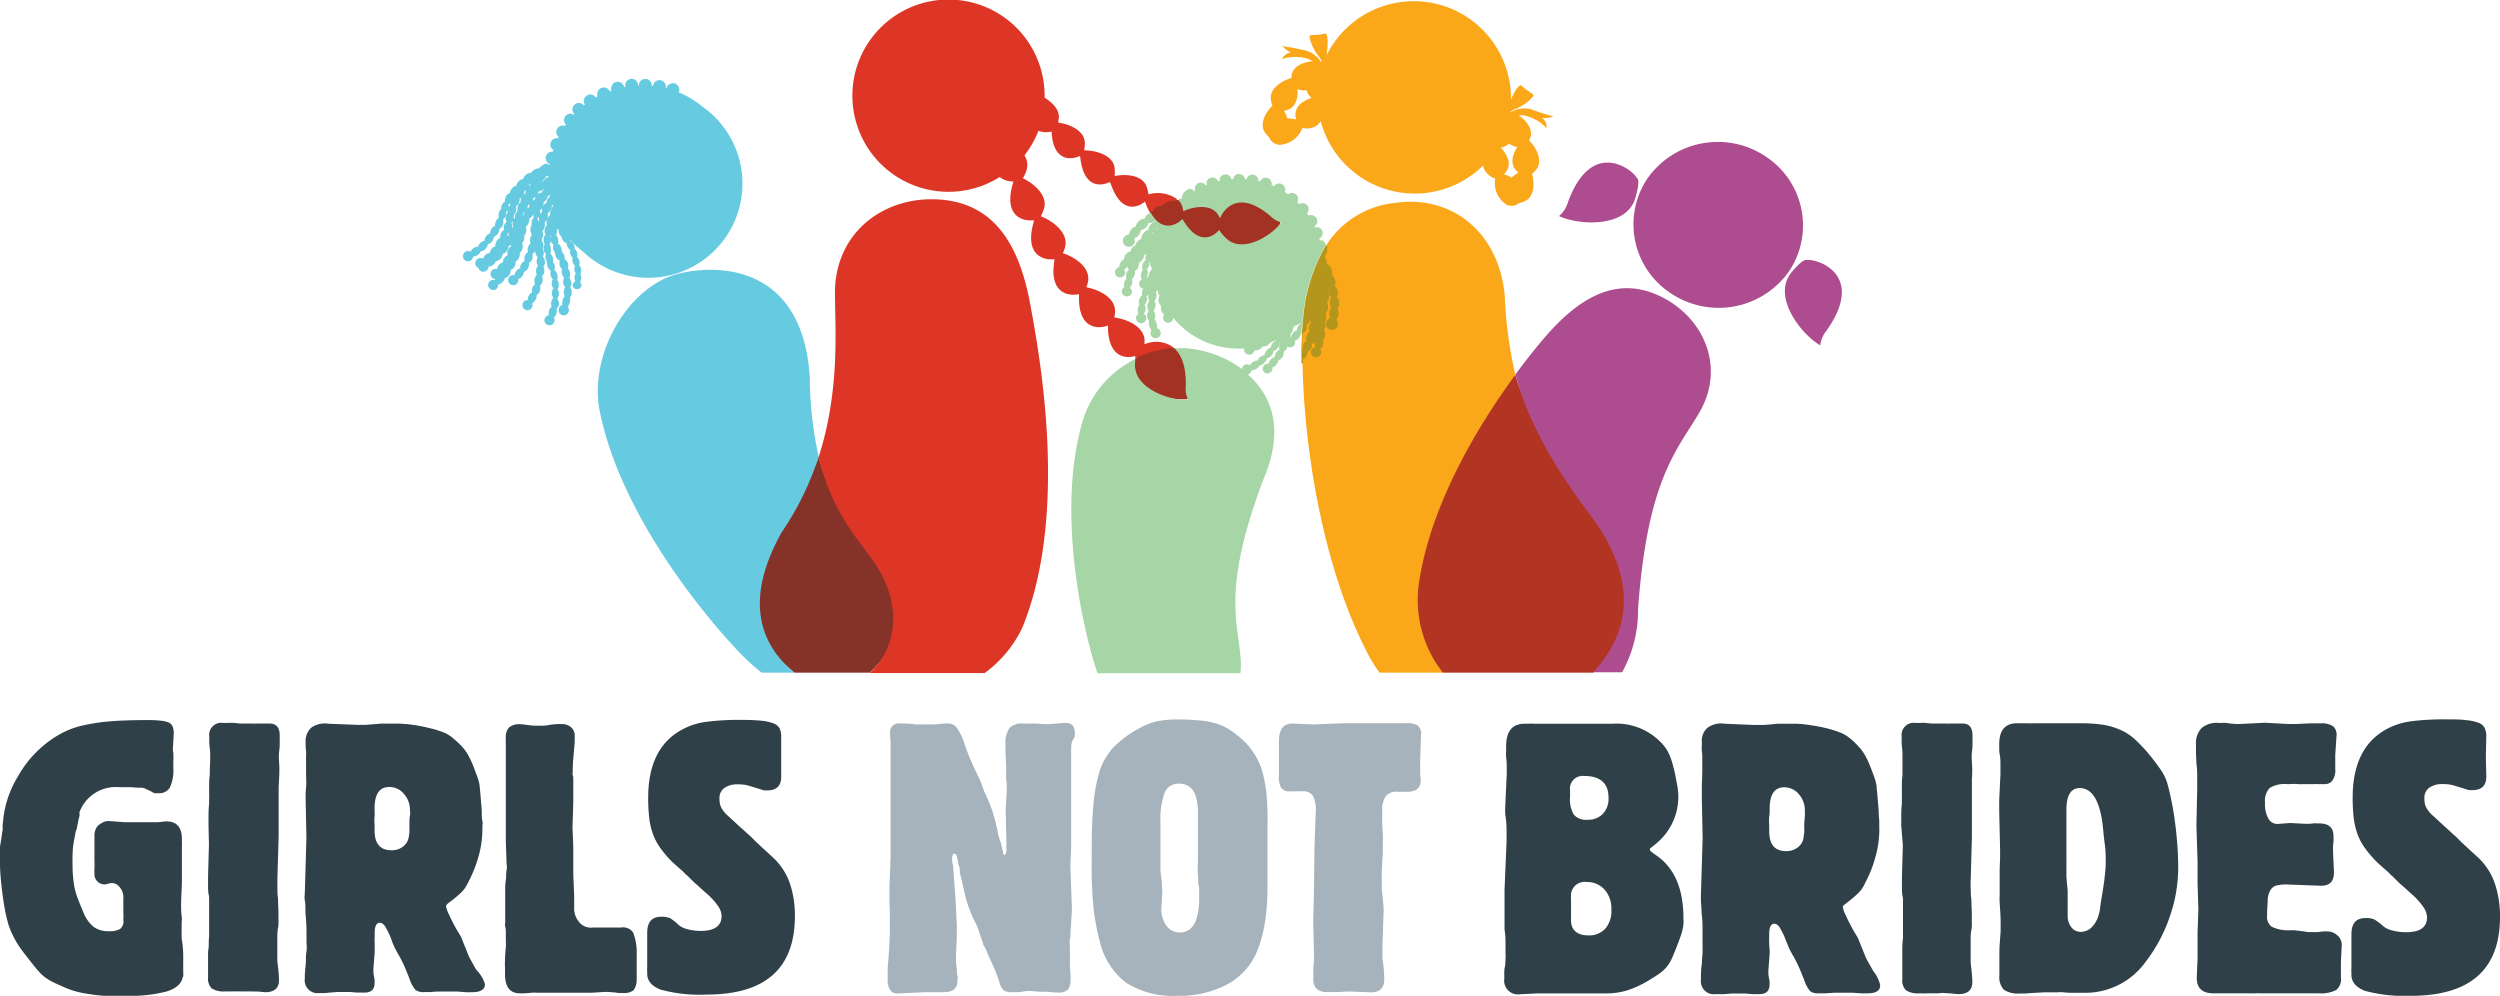 <svg xmlns="http://www.w3.org/2000/svg" viewBox="0 0 282.71 112.61"><defs><style>.a{fill:#a6b3bc;}.b{fill:#2f4048;}.c{fill:#b13522;}.d{fill:#b5961d;}.e{fill:#a33222;}.f{fill:#853329;}.g{fill:#faa819;}.h{fill:#66cbe1;}.i{fill:#ae4c90;}.j{fill:#dd3626;}.k{fill:#a7d6a6;}</style></defs><path class="a" d="M121.13,84.55c0,.32,0,.61,0,.89s0,.53,0,.77,0,.54,0,.87c0,.49,0,1,0,1.66s0,1.21,0,1.76v1.78l0,2.23v1.28l-.09,2.14.18,4.92-.09,1.46c0,.33-.06.67-.07,1s0,.64-.07.91,0,.66,0,1v1.28a5.33,5.33,0,0,0,0,.64c0,.39.05.75.07,1.07s0,.51,0,.57a1.7,1.7,0,0,1-.29,1.11,1.37,1.37,0,0,1-1.07.35h-.28l-1-.09-.91,0-.95-.09c-.13,0-.55,0-1.28.14a3.62,3.62,0,0,0-.46,0l-.36,0a1.7,1.7,0,0,1-.91-.18,1.67,1.67,0,0,1-.5-.82,9.56,9.56,0,0,0-.3-.91c-.08-.19-.14-.34-.18-.46l-.16-.39c-.06-.13-.15-.34-.28-.61l-.41-.91c-.12-.31-.21-.52-.27-.64a1.47,1.47,0,0,0-.16-.27.78.78,0,0,1-.11-.26c0-.1-.09-.29-.19-.57-.18-.54-.31-.92-.38-1.14a4,4,0,0,0-.19-.45l-.11-.23-.18-.36-.27-.6-.22-.58a10.83,10.83,0,0,1-.45-1.37c-.06-.21-.47-2.15-.65-2.73l0-.14a.47.47,0,0,0,0-.14c0-.06,0-.38-.09-.52s-.1-.49-.19-.83c-.13-.54-.18-.53-.36-.53s-.12,0-.16.16a.77.77,0,0,0-.07.34s0,.11,0,.23,0,.25.07.41c.09.51.08,1.07.13,1.56s.23,3,.23,3.33l.1,1.95V105a1.53,1.53,0,0,1,0,.27,5.69,5.69,0,0,0,0,.69l-.09,1.91v.78a4.93,4.93,0,0,0,.09.86c0,.3,0,.59.07.84s0,.46,0,.57c0,.85-.52,1.28-1.55,1.28h-.28a1.47,1.47,0,0,1-.36,0q-.6,0-.93,0l-.48,0-3.1.14a.92.92,0,0,1-.89-.37,2,2,0,0,1-.3-1.18c0-.28,0-.58,0-.92s0-.68.06-1c.06-.85.11-1.6.14-2.26s.05-1.18.05-1.57v-1c0-.49,0-1.13-.05-1.92,0-.3,0-.58,0-.82s0-.5,0-.78l.13-3.69,0-3.87,0-3.74V87.9c0-.52,0-1.18,0-2,0-.61,0-1.14,0-1.58s0-.78-.06-1v-.37a1,1,0,0,1,1.13-1.14l.44,0,1,.06a2.57,2.57,0,0,0,.5.05h1.78a4.72,4.72,0,0,0,.73-.05l.63-.06.37,0a1.24,1.24,0,0,1,1,.53,7.16,7.16,0,0,1,.91,2,31.74,31.74,0,0,0,1.42,3.33c.15.3.26.53.32.68l.16.41c0,.12.09.25.13.39s.13.34.25.61a1.48,1.48,0,0,1,.14.32s.32.69.41.95.29.76.35,1,.12.44.2.71.15.7.3,1.25a4.78,4.78,0,0,0,.28,1.1c.12.19.36,1.61.42,1.61s.29-.12.29-.51V96a2,2,0,0,1,0-.36c0-.11,0-.25,0-.49l-.09-3.57.13-2.1c0-.09,0-.25,0-.48s0-.51-.07-.84c0-.12,0-.31,0-.55s0-.53,0-.86c0-.55-.06-1.09-.07-1.62s0-.85,0-.94a2.94,2.94,0,0,1,.43-1.84,1.88,1.88,0,0,1,1.53-.53h.63a4.13,4.13,0,0,0,.5,0h.37l.93.07.44,0,1.87-.14c.76-.06,1.14.34,1.14,1.19v.36C121.16,83.83,121.15,84.23,121.13,84.55Z"/><path class="a" d="M143,104.56a14.22,14.22,0,0,1-.93,3.22,7.53,7.53,0,0,1-3.35,3.57,11.52,11.52,0,0,1-5.59,1.26,9.89,9.89,0,0,1-5.76-1.46,8.17,8.17,0,0,1-3-4.7q-.27-1-.45-2a22.21,22.21,0,0,1-.3-2.26c-.08-.82-.13-1.76-.16-2.82s0-2.29,0-3.69a47.24,47.24,0,0,1,.23-5.11,18.33,18.33,0,0,1,.69-3.47,7.27,7.27,0,0,1,1.52-2.57,11.79,11.79,0,0,1,2.94-2.17,7.18,7.18,0,0,1,2-.79,10.92,10.92,0,0,1,2.37-.21,22.94,22.94,0,0,1,2.53.12,9.19,9.19,0,0,1,1.92.38,6.38,6.38,0,0,1,1.55.76,12,12,0,0,1,1.48,1.2,8.52,8.52,0,0,1,1.25,1.58,7.82,7.82,0,0,1,.85,2,15,15,0,0,1,.45,2.64,31.94,31.94,0,0,1,.09,3.51l0,3.28,0,3.19A25.48,25.48,0,0,1,143,104.56Zm-7.4-3.07a7.59,7.59,0,0,0,0-.78c0-.18,0-.41-.07-.69s0-.65-.06-1.13,0-1.22,0-2.19V96c0-.34,0-.61,0-.82s0-.5,0-.87,0-.93,0-1.41v-1c0-2.19-.71-3.28-2.14-3.28a1.66,1.66,0,0,0-1.62,1,8.74,8.74,0,0,0-.48,3.35v.78c0,.18,0,.38,0,.59s0,.49,0,.82V97.7c0,.09,0,.24,0,.46s0,.51.07.88.08,1,.14,1.76l-.09,1.69a3.06,3.06,0,0,0,.52,2.14,1.84,1.84,0,0,0,1.53.82Q135.61,105.45,135.61,101.49Z"/><path class="a" d="M160.67,88.17c0,.92-.51,1.37-1.55,1.37h-.31a2,2,0,0,1-.41,0H158a1.53,1.53,0,0,0-1.3.5,2.77,2.77,0,0,0-.39,1.68v.46a7.43,7.43,0,0,0,0,.78c0,.54.05,1,.07,1.38s0,.71,0,1v.55c0,.18,0,.4,0,.64-.07.79-.1,1.43-.12,1.91s0,.76,0,.83c0,.24,0,.51,0,.81s0,.67.07,1.1c.09.91.14,1.49.14,1.73l-.14,4.06c0,.33,0,.64,0,.93s0,.6.07.94a16.65,16.65,0,0,1,.14,1.87c0,1.06-.55,1.56-1.64,1.5l-2.37-.09-1.33.07-.66,0-.25,0h-.09a1.94,1.94,0,0,1-1.3-.35,1.5,1.5,0,0,1-.38-1.16,4.55,4.55,0,0,1,0-.48c0-.19,0-.4,0-.61,0-.4.05-.7.07-.91s0-.48,0-.78l-.09-3.64.09-3.65L148.64,96l.14-4.06a3.61,3.61,0,0,0-.3-1.94,1.35,1.35,0,0,0-1.21-.52l-.43,0-.52,0a1,1,0,0,1-.32,0,1.22,1.22,0,0,1-1.1-.36,2.33,2.33,0,0,1-.27-1.46l0-1.92,0-1.91c0-1.4.53-2.08,1.69-2l2.18.09,3.65-.14H153c.33,0,.77,0,1.32,0,.36,0,.68,0,1,0h1.41c.18,0,.45,0,.8,0l1.57,0a2.11,2.11,0,0,1,1.25.29,1.17,1.17,0,0,1,.34,1.08l-.09,2.73v.64a4.72,4.72,0,0,0,0,.64,3.81,3.81,0,0,1,0,.54Z"/><path class="b" d="M190.37,103.82a6.39,6.39,0,0,1,0,.68,2.93,2.93,0,0,1-.09.57,6.9,6.9,0,0,1-.2.72c-.1.27-.22.62-.37,1-.24.64-.46,1.16-.64,1.58a4.39,4.39,0,0,1-.62,1,4.29,4.29,0,0,1-.8.73c-.31.21-.69.46-1.15.73A11.41,11.41,0,0,1,184,112a8.34,8.34,0,0,1-2.4.34h-.78c-.61,0-1.09,0-1.44,0l-.66,0-2.34,0-2.56,0-1.88.09a1.56,1.56,0,0,1-1.83-1.74c0-.15,0-.35,0-.59s0-.51.07-.78.05-.68.07-.92,0-.49,0-.73c0-.06,0-.33,0-.81s0-1.06-.11-1.76c0-.24,0-.54,0-.89s0-.77,0-1.26v-.82l0-.78v-.78l.23-5.45c0-.12,0-.42,0-.89s0-1.09-.11-1.86a3.58,3.58,0,0,1-.05-.59v-.37l.18-3.94s0-.25,0-.57,0-.74-.07-1.26a5.49,5.49,0,0,1,0-.68V84.4c0-1.71.7-2.56,2.1-2.56h.37a6.58,6.58,0,0,1,.68,0,2.46,2.46,0,0,0,.37,0h.83c.18,0,.39,0,.64,0,.49,0,.88,0,1.19,0h.73l2.65,0,2.48,0a7,7,0,0,1,5.35,2,4.82,4.82,0,0,1,.87,1.1,6.91,6.91,0,0,1,.55,1.42,15.48,15.48,0,0,1,.37,1.57c.12.63.2,1,.23,1.26a6.83,6.83,0,0,1-2.43,6.19l-.59.48a.27.27,0,0,0-.14.2.28.28,0,0,0,.09.19,8.81,8.81,0,0,0,.73.54Q190.37,98.92,190.37,103.82Zm-8.15-1a3.17,3.17,0,0,0-.78-2.23,2.63,2.63,0,0,0-2-.85,1.56,1.56,0,0,0-1.78,1.33q0,.24,0,.21a3.28,3.28,0,0,0,0,.57v1.19a2.64,2.64,0,0,1,0,.28,1,1,0,0,0,0,.23v.23c-.09,1.31.58,2,2,2a2.46,2.46,0,0,0,1.93-.83A3.08,3.08,0,0,0,182.22,102.86Zm-.32-12.6c0-1.64-.92-2.47-2.75-2.47a1.44,1.44,0,0,0-1.6,1.65v.73a3.31,3.31,0,0,0,.43,2,1.82,1.82,0,0,0,1.54.57,2.29,2.29,0,0,0,1.74-.67A2.44,2.44,0,0,0,181.9,90.26Z"/><path class="b" d="M212.62,111.42c0,.61-.48.91-1.42.91h-.32a3.32,3.32,0,0,1-.41,0l-1-.07c-.28,0-.48,0-.6,0h-.6c-.21,0-.49,0-.82,0l-1,.07c-.36,0-.61,0-.76,0a1.52,1.52,0,0,1-1-.25,4,4,0,0,1-.68-1.3c-.16-.4-.33-.83-.53-1.29s-.42-.9-.66-1.33c-.16-.27-.26-.46-.32-.57a2.38,2.38,0,0,1-.14-.27,1.87,1.87,0,0,0-.12-.25c0-.09-.11-.26-.2-.51a9.85,9.85,0,0,0-.76-1.64c-.2-.31-.41-.46-.62-.46-.39,0-.59.38-.59,1.14v.55a3.39,3.39,0,0,0,0,.55c0,.34.05.61.05.83v.32l-.14,1.83a3.07,3.07,0,0,0,0,.32c0,.15,0,.35.06.59a3.92,3.92,0,0,1,.07.41,2.12,2.12,0,0,1,0,.33c0,.73-.39,1.09-1.15,1.09a2.28,2.28,0,0,1-.32,0l-.46,0-.84-.07c-.26,0-.5,0-.71,0s-.5,0-.76,0l-.89.07a5.33,5.33,0,0,1-.64,0H194a1.46,1.46,0,0,1-1.65-1.64c0-.06,0-.19,0-.4s0-.69.11-1.48c0-.43.06-.83.07-1.22s0-.75,0-1.12,0-.7,0-1.28,0-1.26-.11-2.06c0-.55-.06-1-.07-1.33s0-.62,0-.87l.19-6.22-.09-4.54c0-.27,0-.67,0-1.19s.05-1.17.05-2V85.46a2.67,2.67,0,0,0-.05-.51,5.1,5.1,0,0,1,0-.64v-.46a1.91,1.91,0,0,1,.64-1.55,2.58,2.58,0,0,1,1.92-.46l3.3.14.94,0c.47,0,1.07-.07,1.8-.14.34,0,.63,0,.87,0h.78a12.17,12.17,0,0,1,1.88.14c.64.09,1.25.2,1.83.34a11.38,11.38,0,0,1,1.58.48,3.81,3.81,0,0,1,1.08.59c.43.34.77.65,1,.92a5.44,5.44,0,0,1,.71.89,8.32,8.32,0,0,1,.57,1.12q.27.64.6,1.56c.06.18.11.35.16.51a4.51,4.51,0,0,1,.11.59c0,.24.06.57.09,1s.08,1,.14,1.72c0,.52.05.92.07,1.19a5.91,5.91,0,0,0,0,.62c0,.14,0,.24,0,.3v.18a11,11,0,0,1-.42,2.84,13.11,13.11,0,0,1-1.14,2.93,4.37,4.37,0,0,1-.37.69,2.8,2.8,0,0,1-.41.5c-.15.15-.34.33-.57.53s-.53.43-.89.71-.32.28-.32.41a3,3,0,0,0,.32.89c.21.47.5,1.05.87,1.72l.41.69a2.65,2.65,0,0,1,.23.48l.23.59c.09.23.23.56.41,1a4.72,4.72,0,0,0,.34.73l.62,1.1A3.86,3.86,0,0,1,212.62,111.42ZM204.1,91.68a2.74,2.74,0,0,0-.68-1.87,2.13,2.13,0,0,0-1.65-.78c-1.1,0-1.65.81-1.65,2.42v.32a2.44,2.44,0,0,1-.05.53,8.08,8.08,0,0,0,0,1.12V94q0,2.25,1.92,2.25a2.09,2.09,0,0,0,1.33-.44,1.67,1.67,0,0,0,.64-1.12c0-.15.05-.34.07-.55s0-.47,0-.78.05-.79.07-1.1S204.1,91.74,204.1,91.68Z"/><path class="b" d="M223.06,83.17c0,.15,0,.39,0,.73s0,.71-.07,1.14a6.79,6.79,0,0,0,0,1.13,13.09,13.09,0,0,1,0,1.94l0,1v5.55l-.13,4.71a9.74,9.74,0,0,0,0,1.19c0,.37,0,.73.07,1.1,0,.67.05,1.22.05,1.64v.88a3.43,3.43,0,0,1,0,.48c0,.13,0,.31-.06.53a5.81,5.81,0,0,0-.07.86c0,.37,0,.87,0,1.52v1.14a4.54,4.54,0,0,0,.05.6,16.34,16.34,0,0,1,.14,1.73q0,1.38-1.56,1.38h-.09l-.66-.07-1.12-.07a2.76,2.76,0,0,1-.51.05c-.15,0-.34,0-.55,0s-.44,0-.69,0a1.64,1.64,0,0,1-.41,0h-.37a2.5,2.5,0,0,1-1.55-.35,1.56,1.56,0,0,1-.41-1.25v-2.25a2.77,2.77,0,0,1,0-.37c0-.15,0-.37,0-.66s0-.76.08-1.4c0-.3,0-.64,0-1v-2.38c0-.31,0-.56,0-.76s0-.41-.07-.64a6.53,6.53,0,0,1-.05-.84V99.06l.1-3.49L215,93.38c0-.22,0-.53,0-.94s0-.92.07-1.54c0-.24,0-.45,0-.61a4.58,4.58,0,0,0,0-.53c0-.21,0-.48,0-.8s0-.76.07-1.31c0-.88,0-1.46,0-1.73v-.46c0-.61-.06-1.06-.09-1.33a5.83,5.83,0,0,1,0-.6V83.3a1.37,1.37,0,0,1,1.55-1.55h.51a6.21,6.21,0,0,1,.68,0,6.46,6.46,0,0,0,.78.07l.78,0H220a2.49,2.49,0,0,0,.46,0l.91,0,.51,0C222.66,81.79,223.06,82.25,223.06,83.17Z"/><path class="b" d="M246.32,98.18a16.85,16.85,0,0,1-1,5.61,17.6,17.6,0,0,1-2.7,5,8.4,8.4,0,0,1-7,3.48h-1.1c-.33,0-.72,0-1.14-.05s-.61,0-.83,0h-.64c-.15,0-.41,0-.78,0l-1.28.07-.85.06-.61,0a2.86,2.86,0,0,1-1.79-.43,2.11,2.11,0,0,1-.5-1.63c0-.06,0-.27,0-.62s0-.67,0-.94v-.27c0-.16,0-.46,0-.92s.07-1.2.14-2.24t0-1c0-.61-.05-1.36-.11-2.25a7.85,7.85,0,0,1,0-.87v-.87c0-.33,0-.63,0-.89s0-.54,0-.85c0-.7.05-1.28.05-1.74v-.78l-.1-4.25c0-.19,0-.41,0-.67s0-.48,0-.66l.09-1.92.05-1V86.28a7.27,7.27,0,0,0-.05-.78,4.06,4.06,0,0,1-.09-.73v-.6c0-1.58.66-2.38,2-2.38h.5c.15,0,.37,0,.64,0a6.13,6.13,0,0,0,.74,0h1.74l1,0h1l1,0h.69a16.2,16.2,0,0,1,2.38.16,8,8,0,0,1,1.88.53,6,6,0,0,1,1.63,1,17.58,17.58,0,0,1,1.58,1.62,25.79,25.79,0,0,1,1.57,2.07,5.25,5.25,0,0,1,.71,1.6c.16.58.31,1.26.46,2s.28,1.59.39,2.45.19,1.71.25,2.56S246.32,97.48,246.32,98.18Zm-8.2-1c0-.43,0-1-.12-1.85s-.16-1.57-.25-2.27c-.36-2.62-1.22-3.94-2.56-3.94-1,0-1.51.81-1.51,2.43a.29.29,0,0,0,0,.09.42.42,0,0,1,0,.19c0,.09,0,.26,0,.5s0,.63,0,1.14v3.76a3.25,3.25,0,0,1,0,.39,1.15,1.15,0,0,0,0,.3c0,.33,0,.62,0,.87v.41l.14,1.55,0,2.8a2.06,2.06,0,0,0,.41,1.3,1.3,1.3,0,0,0,1.06.53,1.8,1.8,0,0,0,1.28-.55,3.2,3.2,0,0,0,.78-1.46,3.54,3.54,0,0,0,.15-.81c.05-.38.15-1,.3-1.9s.22-1.59.28-2.22S238.12,97.44,238.12,97.22Z"/><path class="b" d="M264.72,108.85l0,1.65a1.56,1.56,0,0,1-.53,1.45,3.72,3.72,0,0,1-1.95.38h-2.51l-.69,0h-3.48a4.11,4.11,0,0,0-.53,0,3,3,0,0,1-.43,0h-2.8l-1,0-.5,0c-1.28,0-1.91-.61-1.88-1.83l.09-2.11,0-2.93.09-2.65-.09-2.94,0-2.47-.13-4,.09-4.21V87.88c0-.39,0-.91-.09-1.55,0-.43-.05-.84-.05-1.24v-1A2.38,2.38,0,0,1,249,82.3a2.68,2.68,0,0,1,1.9-.55h.42a2.17,2.17,0,0,1,.41,0c.45.07.83.1,1.12.12l.48,0,2.79-.14,2.61.14,1,0,1.42-.07.69,0,.27,0h.27a2.35,2.35,0,0,1,1.47.34,1.29,1.29,0,0,1,.37,1.12l-.14,2.11,0,1.55a2,2,0,0,1-.27,1.26,1,1,0,0,1-.82.49h-.28l-.32,0c-.09,0-.15,0-.16,0a.25.25,0,0,1-.12,0,3.53,3.53,0,0,0-.38,0c-.2,0-.51,0-.94,0h-.46a1.65,1.65,0,0,1-.43,0,6,6,0,0,0-1,0h-.24a3.29,3.29,0,0,0-2,.44,2.17,2.17,0,0,0-.52,1.71,3.3,3.3,0,0,0,.41,1.81,1.17,1.17,0,0,0,1.19.53l1.24-.09,1.74.09h.32a5.18,5.18,0,0,0,.59-.05,1.39,1.39,0,0,1,.32,0h.28c1.1,0,1.65.47,1.65,1.42v.27a1.57,1.57,0,0,1,0,.37,6.58,6.58,0,0,0-.05.68v.46l.1,2.2c.06,1.16-.48,1.71-1.61,1.65l-3.75-.14a4.85,4.85,0,0,0-1.12.11,1.15,1.15,0,0,0-.69.51,2.42,2.42,0,0,0-.32,1.07c0,.46-.07,1.07-.07,1.84a1.37,1.37,0,0,0,.53,1.25,4.17,4.17,0,0,0,1.94.4h.28a2.25,2.25,0,0,1,.34,0l.55.06,1,.14h.73a1.87,1.87,0,0,0,.37,0l.62-.07a4,4,0,0,1,.48,0,1.61,1.61,0,0,1,1.14.48,1.37,1.37,0,0,1,.46,1.13Z"/><path class="b" d="M282.71,103.68q0,8.92-10.07,8.93a17.32,17.32,0,0,1-5.17-.55c-1-.37-1.56-1-1.56-1.79V110a1.8,1.8,0,0,1,0-.46c0-.36,0-.64,0-.82v-.87l0-2.2c0-1.22.5-1.83,1.6-1.83a2.19,2.19,0,0,1,1,.16,7.16,7.16,0,0,1,1.05.8,2.57,2.57,0,0,0,1.06.46,6,6,0,0,0,1.46.18c1.59,0,2.38-.56,2.38-1.69a2.23,2.23,0,0,0-.41-1.15A8.11,8.11,0,0,0,272.6,101l-.76-.69-.34-.3a2.18,2.18,0,0,1-.28-.25l-.55-.55a1.92,1.92,0,0,0-.25-.23.6.6,0,0,1-.16-.16c-.06-.07-.19-.19-.39-.37s-.53-.46-1-.89A12.37,12.37,0,0,1,267.51,96a6.6,6.6,0,0,1-.87-1.55,8.73,8.73,0,0,1-.46-1.86,18.86,18.86,0,0,1-.13-2.4c0-3.82,1.31-6.41,3.93-7.79a8.08,8.08,0,0,1,2.57-.82,28.64,28.64,0,0,1,4.12-.23c.91,0,1.66,0,2.24.09a5.1,5.1,0,0,1,1.38.3,1.27,1.27,0,0,1,.68.57,2.09,2.09,0,0,1,.19.92l-.05,2.38.05,2c.06,1.17-.46,1.74-1.56,1.74h-.32a1.27,1.27,0,0,1-.3-.06l-.57-.19-1-.3a4.3,4.3,0,0,0-1.19-.13,2.44,2.44,0,0,0-1.51.41,1.38,1.38,0,0,0-.55,1.19,2.77,2.77,0,0,0,.07.69,1.84,1.84,0,0,0,.28.59,3.2,3.2,0,0,0,.66.73l1.19,1.1.46.41.55.51c.18.15.34.3.48.43l.34.35.23.23.55.5.59.55.55.5a7.23,7.23,0,0,1,2,3A11.48,11.48,0,0,1,282.71,103.68Z"/><path class="b" d="M20.72,108.69q0,.86,0,1.23a1.92,1.92,0,0,1,0,.43c0,.05,0,.11-.07.21-.15.7-.74,1.21-1.77,1.55a16.56,16.56,0,0,1-4.7.5c-.91,0-1.7,0-2.37,0A16.79,16.79,0,0,1,10,112.4a10.93,10.93,0,0,1-1.43-.29,8.75,8.75,0,0,1-1.39-.51c-.49-.21-.89-.39-1.19-.54a6.9,6.9,0,0,1-.84-.5,4.57,4.57,0,0,1-.73-.67c-.23-.25-.53-.61-.89-1.07s-.85-1.08-1.17-1.52a10.28,10.28,0,0,1-.79-1.3A9.59,9.59,0,0,1,1,104.7c-.13-.44-.26-.93-.38-1.48-.19-1-.34-2-.46-3.15a28.65,28.65,0,0,1-.18-3v-.63c0-.16,0-.32,0-.48s.05-.38.09-.64.1-.62.16-1.07a3.08,3.08,0,0,1,.07-.37,1.1,1.1,0,0,0,0-.18,2.57,2.57,0,0,1,0-.39c0-.16.06-.45.09-.84A11.52,11.52,0,0,1,2,87.85,12.45,12.45,0,0,1,5.1,84.16a11.49,11.49,0,0,1,2.06-1.34A9.7,9.7,0,0,1,9.53,82a22.71,22.71,0,0,1,3.05-.44c1.15-.09,2.52-.13,4.1-.13a12.64,12.64,0,0,1,1.51.07,2.88,2.88,0,0,1,.91.22.84.84,0,0,1,.43.46,2,2,0,0,1,.12.75l-.1,1.78s0,.17.05.43a9.15,9.15,0,0,1,0,1v.68a4.61,4.61,0,0,1-.39,2.24,1.41,1.41,0,0,1-1.3.64h-.23a.53.53,0,0,1-.2,0,1.87,1.87,0,0,1-.32-.16c-.14-.08-.35-.18-.62-.3a1.23,1.23,0,0,0-.5-.16c-.18,0-.58,0-1.19-.06-.45,0-.79,0-1,0h-.36a4.37,4.37,0,0,0-4.47,2.74c0,.09-.05.14-.07.15A.29.29,0,0,0,9,92s0,.09,0,.18-.06.26-.12.5l-.09.46c-.06.3-.09.47-.09.5L8.57,94c-.15.76-.25,1.32-.3,1.69a13.5,13.5,0,0,0-.07,1.46c0,.72,0,1.33.05,1.79a10.31,10.31,0,0,0,.16,1.33,7.42,7.42,0,0,0,.36,1.27q.25.66.66,1.62a3.91,3.91,0,0,0,1.17,1.66,2.77,2.77,0,0,0,1.71.48,2.33,2.33,0,0,0,1.27-.25,1.09,1.09,0,0,0,.37-1v-.27a1.7,1.7,0,0,0,0-.41v-1a2.37,2.37,0,0,1,0-.42v-.54a1.7,1.7,0,0,0-.43-1.1,1.12,1.12,0,0,0-.94-.45A2.47,2.47,0,0,0,12,100a1,1,0,0,1-.31,0,1.09,1.09,0,0,1-.71-.36,1.1,1.1,0,0,1-.3-.78v-.27a2.49,2.49,0,0,1,0-.46,5.25,5.25,0,0,0,0-.73v-.91c0-1,0-1.72,0-2.07a1.9,1.9,0,0,1,.23-.84,1.69,1.69,0,0,1,.64-.53,1.31,1.31,0,0,1,.81-.2l1.78.13.48,0c.29,0,.65,0,1.07,0h1.83a.33.33,0,0,0,.15,0,1.34,1.34,0,0,1,.26,0l.73-.09c1.27-.06,1.91.61,1.91,2v.37a2.49,2.49,0,0,1,0,.46c0,.33,0,.62,0,.86v.6l0,2.64-.09,2.14c0,.06,0,.24,0,.52s0,.65.06,1.08,0,.62,0,.86v1.69C20.74,107.24,20.73,108.11,20.72,108.69Z"/><path class="b" d="M31.63,83.16c0,.15,0,.39,0,.73s0,.71-.07,1.14a6.64,6.64,0,0,0,0,1.12,14.47,14.47,0,0,1,0,1.93l-.05,1v5.52l-.14,4.69c0,.43,0,.82,0,1.19s0,.72.07,1.09c0,.67.05,1.22.05,1.64V104a3.18,3.18,0,0,1,0,.47c0,.14,0,.32-.07.53a8,8,0,0,0-.06.87q0,.54,0,1.5v1.14a4.27,4.27,0,0,0,.05.59,16.29,16.29,0,0,1,.14,1.74c0,.91-.52,1.36-1.56,1.36h-.09l-.66-.07L28,112.11a2.67,2.67,0,0,1-.5,0l-.55,0c-.21,0-.44,0-.68,0a1.82,1.82,0,0,1-.42,0h-.36a2.51,2.51,0,0,1-1.55-.34,1.57,1.57,0,0,1-.41-1.25v-2.24c0-.09,0-.21,0-.36s0-.37.05-.66,0-.75.07-1.39c0-.31,0-.64,0-1v-2.38c0-.3,0-.55,0-.75s0-.41-.07-.64a6.3,6.3,0,0,1-.05-.84V99l.1-3.47-.05-2.18c0-.22,0-.53,0-.94s0-.92.07-1.53c0-.24,0-.45,0-.61a4.53,4.53,0,0,0,0-.52c0-.22,0-.49,0-.8s0-.76.07-1.3c0-.88.05-1.46.05-1.74v-.45c0-.61-.07-1-.1-1.32a5.83,5.83,0,0,1,0-.6V83.3a1.36,1.36,0,0,1,1.55-1.55h.5a6.21,6.21,0,0,1,.68,0c.25,0,.5.06.78.07s.53,0,.77,0h.55a2.28,2.28,0,0,0,.45,0l.92,0,.5,0C31.24,81.79,31.63,82.25,31.63,83.16Z"/><path class="b" d="M54.84,111.29c0,.6-.48.91-1.42.91H53.1a2.17,2.17,0,0,1-.41,0l-.95-.07-.6,0h-.59c-.21,0-.49,0-.82,0s-.63,0-1,.06l-.75,0a1.53,1.53,0,0,1-1-.25,3.83,3.83,0,0,1-.69-1.3c-.15-.4-.33-.82-.52-1.28a13.54,13.54,0,0,0-.66-1.32c-.16-.27-.26-.46-.32-.57s-.11-.2-.14-.27-.07-.16-.11-.25a4.82,4.82,0,0,1-.21-.51,9.6,9.6,0,0,0-.75-1.64c-.2-.3-.41-.45-.62-.45-.39,0-.59.38-.59,1.14V106a3.31,3.31,0,0,0,0,.55c0,.33,0,.61,0,.82v.32l-.14,1.82a2.86,2.86,0,0,0,0,.32c0,.16,0,.35.07.59a4.22,4.22,0,0,1,.06.42,1.91,1.91,0,0,1,0,.32c0,.72-.38,1.09-1.14,1.09l-.32,0a3.44,3.44,0,0,0-.46,0l-.84-.07-.71,0-.75,0-.89.07a5.27,5.27,0,0,1-.64.05h-.5a1.45,1.45,0,0,1-1.64-1.64c0-.06,0-.19,0-.39s.06-.69.12-1.48c0-.43,0-.83.07-1.21s0-.75,0-1.12,0-.69,0-1.27-.06-1.26-.12-2.05c0-.55,0-1-.07-1.33s0-.62,0-.86l.18-6.2-.09-4.52c0-.27,0-.66.05-1.18s0-1.17,0-2V85.44a2.6,2.6,0,0,0,0-.5,5.58,5.58,0,0,1-.05-.64v-.46a2,2,0,0,1,.64-1.55,2.63,2.63,0,0,1,1.92-.45l3.28.13.93,0,1.8-.14c.34,0,.63,0,.87,0h.77a13.37,13.37,0,0,1,1.87.13,18.37,18.37,0,0,1,1.82.35,11.42,11.42,0,0,1,1.58.47,3.6,3.6,0,0,1,1.07.6,10.59,10.59,0,0,1,1,.91,5,5,0,0,1,.71.89,9.53,9.53,0,0,1,.56,1.11c.19.43.38,1,.6,1.55l.16.51a4.51,4.51,0,0,1,.11.59c0,.24.06.57.09,1s.08,1,.14,1.71c0,.51,0,.91.07,1.18s0,.48,0,.62a2.13,2.13,0,0,1,0,.3v.18a11.23,11.23,0,0,1-.41,2.82,14.06,14.06,0,0,1-1.14,2.92,5.8,5.8,0,0,1-.37.68,3.39,3.39,0,0,1-.41.51c-.15.15-.34.32-.57.52s-.52.43-.89.7c-.21.16-.32.3-.32.42a3.4,3.4,0,0,0,.32.89q.31.7.87,1.71l.41.68a2.09,2.09,0,0,1,.22.48c.07.16.14.36.24.59s.22.55.4,1a4.53,4.53,0,0,0,.35.73c.16.3.37.67.61,1.09A3.86,3.86,0,0,1,54.84,111.29ZM46.36,91.64a2.72,2.72,0,0,0-.69-1.87A2.09,2.09,0,0,0,44,89c-1.09,0-1.64.8-1.64,2.41v.32a2.4,2.4,0,0,1,0,.52,8.08,8.08,0,0,0,0,1.12v.55c0,1.49.64,2.23,1.91,2.23a2.08,2.08,0,0,0,1.33-.43,1.66,1.66,0,0,0,.63-1.12,3.55,3.55,0,0,0,.07-.55c0-.21,0-.47,0-.77s0-.79.06-1.09S46.36,91.7,46.36,91.64Z"/><path class="b" d="M72,107.91v.23a1.67,1.67,0,0,1,0,.25c0,.14,0,.37,0,.71s0,.85,0,1.55a2.17,2.17,0,0,1-.34,1.32,1.76,1.76,0,0,1-1.25.32H70a1.49,1.49,0,0,1-.36-.05l-.89-.07-.39,0-1.41.09H63.59l-2.33,0h-.63a2.32,2.32,0,0,0-.46,0l-.89.07-.48,0c-1.12,0-1.69-.71-1.69-2.14v-.73a7.51,7.51,0,0,1,0-.91c0-.58.06-1,.09-1.43s0-.6,0-.67l0-.68c0-.46,0-.77-.07-1s0-.32,0-.41v-1.87l0-.68v-1.37a7.75,7.75,0,0,1,.1-1.14q0-.59.06-.93t0-.66l-.09-2.51,0-2.19,0-2.91,0-3.52V85c0-.36,0-.6,0-.73a7.49,7.49,0,0,1,0-.82,1.63,1.63,0,0,1,.36-1.18,1.79,1.79,0,0,1,1.28-.37,2.76,2.76,0,0,1,.54.05c.43.06.79.1,1.08.11l.47,0a5.6,5.6,0,0,0,.6,0,5.93,5.93,0,0,0,.73-.11l.7-.07.62,0a1.56,1.56,0,0,1,1,.36,1.25,1.25,0,0,1,.41,1,2.44,2.44,0,0,1,0,.3c0,.13,0,.28,0,.43-.06.64-.11,1.25-.16,1.82s-.07,1.13-.07,1.64a.37.37,0,0,0,0,.23.77.77,0,0,1,.07.32c0,.18,0,.48,0,.89s0,1,0,1.89l-.09,2.83.09,2.14,0,3.15.1,2.45,0,1.19a2.42,2.42,0,0,0,.57,1.76,1.7,1.7,0,0,0,1.53.61l.77,0,1,0,1.41,0a1.38,1.38,0,0,1,1.39.57A6.18,6.18,0,0,1,72,107.91Z"/><path class="b" d="M89.89,103.58q0,8.9-10,8.89a16.88,16.88,0,0,1-5.15-.55c-1-.36-1.55-1-1.55-1.77v-.32a1.75,1.75,0,0,1,0-.46c0-.36,0-.64,0-.82v-.87l0-2.18c0-1.22.5-1.83,1.59-1.83a2.35,2.35,0,0,1,1,.16,6.48,6.48,0,0,1,1,.8,2.59,2.59,0,0,0,1,.46,6,6,0,0,0,1.45.18c1.58,0,2.37-.56,2.37-1.69a2.15,2.15,0,0,0-.41-1.14,8.11,8.11,0,0,0-1.46-1.55l-.75-.68-.34-.3a3.08,3.08,0,0,1-.27-.25c-.09-.09-.28-.27-.55-.55a2.33,2.33,0,0,0-.25-.22.8.8,0,0,1-.16-.16,3,3,0,0,0-.39-.37c-.2-.16-.52-.46-1-.89A12.27,12.27,0,0,1,74.75,96a6.56,6.56,0,0,1-.86-1.55,8.08,8.08,0,0,1-.46-1.85,18.58,18.58,0,0,1-.13-2.39c0-3.8,1.3-6.38,3.92-7.75a7.72,7.72,0,0,1,2.55-.82,28.42,28.42,0,0,1,4.1-.23,22.26,22.26,0,0,1,2.23.09,5.32,5.32,0,0,1,1.37.3,1.3,1.3,0,0,1,.69.57,2,2,0,0,1,.18.91l0,2.37,0,2c.06,1.15-.46,1.73-1.55,1.73h-.32a1,1,0,0,1-.3-.07l-.57-.18-1-.3a4.27,4.27,0,0,0-1.18-.13,2.44,2.44,0,0,0-1.51.41,1.39,1.39,0,0,0-.55,1.18,3.34,3.34,0,0,0,.07.69,2.08,2.08,0,0,0,.28.59,3.68,3.68,0,0,0,.66.73l1.18,1.09.46.41.55.5c.18.16.34.3.47.43l.35.35.22.22.55.51.59.54.55.51a7.24,7.24,0,0,1,2,2.94A11.36,11.36,0,0,1,89.89,103.58Z"/><path class="c" d="M163.14,76.07h17c3.73-2,6.77-9.59,1.32-17.3-5.44-7.1-9-12.21-10.1-16.38-8.26,7.67-10.84,15.41-12.17,24.3C158.6,70.67,159.92,74.19,163.14,76.07Z"/><path class="d" d="M147.23,37.7c0,.83-.06,1.08-.06,1.82q0,.73,0,1.56c5.12,1,11.19-7.25,2.79-13.38h0a19.44,19.44,0,0,0-2.6,8.35C147.3,36.52,147.26,37.08,147.23,37.7Z"/><path class="e" d="M130,24c3.75,5.63,12.5,8.85,14.8,1.13-1.6-6-11.44-2.32-11.65-2.52C131.8,22.41,130.69,22.58,130,24Zm.77.52,0,0h0Z"/><path class="e" d="M134.28,45.14a3.76,3.76,0,0,0,.81-1.77c.48-2.64-.58-3.52-2.34-4a5.66,5.66,0,0,0-4.37,1.16c0,.13-.6,1-.62,1.16C127.45,44.56,132.22,45.28,134.28,45.14Z"/><path class="f" d="M89.84,76.07h8.51c3.16-2.9,5.35-7.91,2.66-12.22-1.89-3-6.8-5.41-8.43-12.22-.91,2.82-3.73,6-5.68,8.86C82.42,68.5,86.25,73.16,89.84,76.07Z"/><path class="g" d="M170.91,12.65l-.12,0a2.73,2.73,0,0,1,.8-.41,5.22,5.22,0,0,0,1.65-1.2c.32-.33.15-.34-.25-.64a4.57,4.57,0,0,1-.91-.7c-.17-.21-.63.21-1.21,1.54a11,11,0,0,0-20.85-5c.25-1.81.06-2.55-.22-2.44a5.58,5.58,0,0,1-1.15.16c-.49,0-.64,0-.52.43A5,5,0,0,0,149,6.21a2.81,2.81,0,0,1,.48.76l-.12,0a3,3,0,0,0-2.19-1.35c-1.37-.36-1.95-.29-2.2-.47a3,3,0,0,0,1,.78,1.36,1.36,0,0,0-1,.74,5,5,0,0,1,3,0l.47.25c-1.09.1-2.27.58-2.39,1.67a2,2,0,0,0,0,.23c-1.17.33-2.58,1.25-2.32,2.53a3.89,3.89,0,0,0,.16.59c-.84.84-1.53,2.18-.78,3.14a4.21,4.21,0,0,0,.46.5.74.74,0,0,0,.15.31,1.55,1.55,0,0,0,.91.49,2.9,2.9,0,0,0,2.65-1.92,1.83,1.83,0,0,0,1,0,1.54,1.54,0,0,0,1.07-.76,11,11,0,0,0,18.38,5,1.5,1.5,0,0,0,.54,1,1.74,1.74,0,0,0,.82.49,2.87,2.87,0,0,0,1.35,3,1.55,1.55,0,0,0,1,0,.76.76,0,0,0,.29-.2,3.5,3.5,0,0,0,.64-.21c1.14-.46,1.19-2,.88-3.11a4.59,4.59,0,0,0,.43-.44c.86-1,.09-2.48-.76-3.34l.09-.21c.43-1-.35-2-1.26-2.64a4.44,4.44,0,0,1,.53,0,5,5,0,0,1,2.62,1.45,1.35,1.35,0,0,0-.51-1.16,2.94,2.94,0,0,0,1.29-.16,19.64,19.64,0,0,1-2.15-.68A3,3,0,0,0,170.91,12.65Zm-24.33.86a5.23,5.23,0,0,0-1-.12,4.43,4.43,0,0,0-.38-.87c.77-.09,1.62-.64,1.54-2.45a1.84,1.84,0,0,0,1,.13,1.74,1.74,0,0,0,.58.87C146.51,11.68,146.34,12.73,146.58,13.51Zm25.14,6a4.27,4.27,0,0,0-.77.57,6.81,6.81,0,0,0-.88-.38c.58-.55,1-1.55-.36-3a1.85,1.85,0,0,0,.94-.46,1.83,1.83,0,0,0,.93.38C170.63,18.17,171.09,19.06,171.72,19.52Z"/><path class="h" d="M79.36,12a10.32,10.32,0,0,0-2.62-1.56.67.67,0,0,0,.06-.12.74.74,0,0,0-.54-.89.75.75,0,0,0-.89.54h0l-.09,0a.73.73,0,1,0-1.42-.35s0,.06,0,.09l-.16,0a.73.73,0,0,0-.54-.77.74.74,0,0,0-.89.54.62.62,0,0,0,0,.19h-.12a.72.72,0,0,0-1.43-.15.65.65,0,0,0,0,.31l-.15,0a.73.73,0,0,0-1.43,0,.7.7,0,0,0,0,.43l-.19.07a.73.73,0,0,0-1.38.11.74.74,0,0,0,0,.47l-.2.12a.76.76,0,0,0-.44-.32.73.73,0,0,0-.88.54.69.69,0,0,0,.1.58L66,11.9a.66.66,0,0,0-.36-.23.73.73,0,0,0-.89.54.72.72,0,0,0,.19.67l-.09.09a.66.66,0,0,0-.24-.11A.73.73,0,0,0,64,14.1a.94.94,0,0,0-.09.12l-.09,0a.73.73,0,0,0-.65,1.27l-.06.15a.72.72,0,0,0-.85.54.72.72,0,0,0,.31.78l-.06.19a.73.73,0,0,0-.33,1.41c0,.05,0,.09,0,.13h0a.59.59,0,0,0-.82,0l-.05.07-.09,0A.54.54,0,0,0,61,19a.64.64,0,0,0-.18.06,1,1,0,0,0-.41.13,1,1,0,0,0-.35.36.8.8,0,0,0-.58.21.88.88,0,0,0-.32.49.79.79,0,0,0-.55.3.91.91,0,0,0-.23.46.8.8,0,0,0-.52.34.86.86,0,0,0-.19.47.83.83,0,0,0-.47.41,1,1,0,0,0-.1.57.83.83,0,0,0-.4.5,1.11,1.11,0,0,0,0,.3.91.91,0,0,0-.29.51,1,1,0,0,0,0,.53.84.84,0,0,0-.36.45.86.86,0,0,0-.06.44.86.86,0,0,0-.43.38,1,1,0,0,0-.13.47.81.81,0,0,0-.48.36.88.88,0,0,0-.17.5.85.85,0,0,0-.51.28.91.91,0,0,0-.22.39.84.84,0,0,0-.55.19,1.1,1.1,0,0,0-.29.37.58.58,0,0,0-.66.06.58.58,0,0,0-.05.82.57.57,0,0,0,.81.05.59.59,0,0,0,.2-.39.91.91,0,0,0,.54-.2,1,1,0,0,0,.31-.4.81.81,0,0,0,.56-.28.93.93,0,0,0,.25-.52.84.84,0,0,0,.52-.37,1.07,1.07,0,0,0,.17-.48.82.82,0,0,0,.48-.4,1.05,1.05,0,0,0,.13-.48.88.88,0,0,0,.41-.47.9.9,0,0,0,0-.58.79.79,0,0,0,.34-.54,1.31,1.31,0,0,0,0-.27,1.11,1.11,0,0,0,.19-.23,1,1,0,0,0,0,.24.81.81,0,0,0-.22.54.87.87,0,0,0,.1.52.82.82,0,0,0-.31.49A1,1,0,0,0,57,26a.85.85,0,0,0-.37.43.94.94,0,0,0-.07.48.83.83,0,0,0-.43.42.86.86,0,0,0-.11.52.86.86,0,0,0-.47.34.9.9,0,0,0-.17.41.87.87,0,0,0-.51.26,1,1,0,0,0-.25.4.57.57,0,0,0-.59,1s.06,0,.09.06a.52.52,0,0,0,.13.24.57.57,0,0,0,.81,0,.53.53,0,0,0,.18-.4.86.86,0,0,0,.54-.22,1,1,0,0,0,.29-.4.83.83,0,0,0,.55-.3.91.91,0,0,0,.23-.53.85.85,0,0,0,.51-.39,1,1,0,0,0,.15-.49.6.6,0,0,0,.28-.17,1.36,1.36,0,0,0,0,.2.83.83,0,0,0-.37.47.87.87,0,0,0,0,.52.86.86,0,0,0-.43.4.88.88,0,0,0-.12.43.84.84,0,0,0-.48.32.91.91,0,0,0-.19.43.56.56,0,0,0-.63.22.58.58,0,0,0,.15.8.51.51,0,0,0,.25.09.88.88,0,0,0,0,.15.55.55,0,0,0-.64.17.56.56,0,0,0,.08.8.57.57,0,0,0,.81-.07.62.62,0,0,0,.13-.42.94.94,0,0,0,.5-.28,1,1,0,0,0,.24-.44.85.85,0,0,0,.51-.37.84.84,0,0,0,.16-.56.81.81,0,0,0,.46-.44,1.08,1.08,0,0,0,.09-.51.8.8,0,0,0,.4-.47,1,1,0,0,0,.06-.49.93.93,0,0,0,.27-1.11.81.81,0,0,0,.25-.59,2.13,2.13,0,0,0,0-.27,1,1,0,0,0,.22-.48,1,1,0,0,0-.06-.52.87.87,0,0,0,.34-.46.91.91,0,0,0,.05-.45.88.88,0,0,0,.4-.41.75.75,0,0,0,.06-.13.72.72,0,0,0,.07.4.81.81,0,0,0-.25.59,1.06,1.06,0,0,0,0,.31.83.83,0,0,0-.14.56,1,1,0,0,0,.18.5.92.92,0,0,0-.22.53.87.87,0,0,0,.06.44.86.86,0,0,0-.3.49.9.9,0,0,0,0,.49.89.89,0,0,0-.37.48,1,1,0,0,0,0,.53.85.85,0,0,0-.41.41.91.91,0,0,0-.11.43.86.86,0,0,0-.46.34,1,1,0,0,0-.18.43.57.57,0,0,0-.61.25.56.56,0,0,0,.17.79.57.57,0,0,0,.8-.17.59.59,0,0,0,.07-.43.93.93,0,0,0,.47-.34,1,1,0,0,0,.18-.47.81.81,0,0,0,.46-.42.9.9,0,0,0,.1-.58.8.8,0,0,0,.39-.5.87.87,0,0,0,0-.5.85.85,0,0,0,.35-.53.93.93,0,0,0,0-.33.88.88,0,0,0,0,.15.92.92,0,0,0,0,.58.94.94,0,0,0,.27.46.85.85,0,0,0-.13.57,1.1,1.1,0,0,0,.14.42.92.92,0,0,0-.21.53,1,1,0,0,0,.09.48.84.84,0,0,0-.27.54.87.87,0,0,0,.07.52.87.87,0,0,0-.33.48.85.85,0,0,0,0,.44.86.86,0,0,0-.4.42,1,1,0,0,0-.1.46.54.54,0,0,0-.56.35.58.58,0,0,0,.31.75.57.57,0,0,0,.75-.32.54.54,0,0,0,0-.43.91.91,0,0,0,.4-.42,1,1,0,0,0,.1-.49.84.84,0,0,0,.38-.5.88.88,0,0,0,0-.58.77.77,0,0,0,.3-.56.94.94,0,0,0-.06-.51.76.76,0,0,0,.25-.57.94.94,0,0,0-.09-.49.86.86,0,0,0,.16-.6.87.87,0,0,0-.23-.54.77.77,0,0,0,.07-.63,1.45,1.45,0,0,0-.1-.25,1.1,1.1,0,0,0,.07-.53.93.93,0,0,0-.21-.48,1,1,0,0,0,.1-1,.87.87,0,0,0,.27-.51.94.94,0,0,0,0-.48.88.88,0,0,0,.33-.51.91.91,0,0,0,0-.52.9.9,0,0,0,.39-.44.86.86,0,0,0,.08-.43.51.51,0,0,0,.16-.09c0,.05,0,.1,0,.15a.71.71,0,0,0-.22.44.6.6,0,0,0-.06.11,1,1,0,0,0-.07.49.85.85,0,0,0-.35.52.91.91,0,0,0,0,.58.79.79,0,0,0-.26.58.88.88,0,0,0,.09.5.94.94,0,0,0-.08,1.07.83.83,0,0,0-.12.62.78.78,0,0,0,.26.51.78.78,0,0,0,0,.64.82.82,0,0,0,.14.28.84.84,0,0,0,.07.57,1,1,0,0,0,.34.41.9.9,0,0,0,0,.57,1,1,0,0,0,.22.39.85.85,0,0,0-.11.57.87.87,0,0,0,.18.45.81.81,0,0,0-.17.58.93.93,0,0,0,.16.5.93.93,0,0,0-.18,1,.85.85,0,0,0-.32.48.94.94,0,0,0,0,.47.56.56,0,0,0-.49.45.57.57,0,0,0,.44.68.58.58,0,0,0,.69-.45.6.6,0,0,0-.09-.43.82.82,0,0,0,.32-.48,1,1,0,0,0,0-.5.84.84,0,0,0,.28-.56A.87.87,0,0,0,63,33.8a.83.83,0,0,0,.2-.61.89.89,0,0,0-.16-.49.79.79,0,0,0,.14-.61,1,1,0,0,0-.18-.47.8.8,0,0,0,0-.62.85.85,0,0,0-.32-.48.82.82,0,0,0,0-.64,1.14,1.14,0,0,0-.15-.23,1,1,0,0,0-.32-1,.92.92,0,0,0,.09-.57,1,1,0,0,0-.17-.41.92.92,0,0,0,.16-.43.82.82,0,0,0,.31.44.81.81,0,0,0,0,.64,1.21,1.21,0,0,0,.17.25,1,1,0,0,0,.54.92.85.85,0,0,0,0,.58.82.82,0,0,0,.26.36.86.86,0,0,0,0,.58.9.9,0,0,0,.23.42.88.88,0,0,0-.1.6.94.94,0,0,0,.23.48.84.84,0,0,0-.18.55,1.09,1.09,0,0,0,.11.43.88.88,0,0,0-.25.52.92.92,0,0,0,0,.47.55.55,0,0,0-.43.5.58.58,0,1,0,1.15.09.56.56,0,0,0-.14-.41.84.84,0,0,0,.26-.52,1,1,0,0,0,0-.5.79.79,0,0,0,.2-.59.84.84,0,0,0-.18-.55.77.77,0,0,0,.12-.62,1,1,0,0,0-.21-.47.8.8,0,0,0,.06-.62,1,1,0,0,0-.23-.44.8.8,0,0,0,0-.62.88.88,0,0,0-.38-.44.8.8,0,0,0-.13-.63,1.2,1.2,0,0,0-.17-.21,1,1,0,0,0-.09-.51.93.93,0,0,0-.35-.4.87.87,0,0,0,0-.58,1,1,0,0,0-.22-.39.85.85,0,0,0,.11-.57.66.66,0,0,0-.06-.2.72.72,0,0,0,.27.23.7.7,0,0,0,.13.55.91.91,0,0,0,.19.2.75.75,0,0,0,.2.47.77.77,0,0,0,.39.26.76.76,0,0,0,.13.5.69.69,0,0,0,.28.28.71.71,0,0,0,0,.51.93.93,0,0,0,.26.34.77.77,0,0,0,0,.54.79.79,0,0,0,.27.38.76.76,0,0,0-.08.51.83.83,0,0,0,.15.37.77.77,0,0,0-.15.49,1,1,0,0,0,.11.4.49.49,0,0,0-.31.5.51.51,0,0,0,1-.08.48.48,0,0,0-.18-.34.76.76,0,0,0,.16-.49.91.91,0,0,0-.12-.43.83.83,0,0,0-.13-1,.74.74,0,0,0,0-.57.87.87,0,0,0-.25-.38.71.71,0,0,0,0-.55.75.75,0,0,0-.27-.35.73.73,0,0,0-.11-.55.8.8,0,0,0-.39-.33.65.65,0,0,0,0-.14A10.29,10.29,0,0,0,66,28.51,10.65,10.65,0,1,0,79.36,12Zm-23,16.41h0a.86.86,0,0,0,0-.16h0A1.11,1.11,0,0,0,56.41,28.37Zm.62-.88H57a.86.86,0,0,0,0-.22l.07,0A1,1,0,0,0,57,27.49Zm.53-.88-.11.06a.86.86,0,0,0,0-.35l.09-.06A.85.85,0,0,0,57.56,26.61Zm0-3.2a.82.82,0,0,0,0-.35.52.52,0,0,0,.19-.11.47.47,0,0,0,0,.24A.64.64,0,0,0,57.54,23.41ZM56.59,31h0v-.13h.06A.7.7,0,0,0,56.59,31Zm.61-.77v0ZM61,20.57a.79.79,0,0,0,.51-.26,1,1,0,0,0,.25-.4.53.53,0,0,0,.28,0V20a.77.77,0,0,0-.24.12,1,1,0,0,0-.34.36.83.83,0,0,0-.48.16A.19.19,0,0,0,61,20.57Zm-1.12.19h.08a1.22,1.22,0,0,0,0,.26l-.1,0A1,1,0,0,0,59.86,20.76Zm-2,5a.83.83,0,0,0-.05-.57.5.5,0,0,0,.15-.17s0,.08,0,.12a1,1,0,0,0,.05.53A.48.48,0,0,0,57.84,25.8Zm1.07-3.4a1,1,0,0,0-.07.5.78.78,0,0,0-.34.52.9.9,0,0,0,0,.49,1,1,0,0,0-.29.45,1.15,1.15,0,0,0,0,.31.9.9,0,0,0-.15.18,1.17,1.17,0,0,0,0-.2,1.14,1.14,0,0,0,0-.27,1,1,0,0,0,.24-.47.92.92,0,0,0,0-.53.88.88,0,0,0,.36-.45,1,1,0,0,0,.06-.44.86.86,0,0,0,.42-.39,1,1,0,0,0,.13-.47.71.71,0,0,0,.18-.08.79.79,0,0,0-.06.39A.85.85,0,0,0,58.91,22.4Zm1.31,1.5v0h0A0,0,0,0,1,60.22,23.9Zm.22-1.27a.81.81,0,0,0-.51.39,1,1,0,0,0-.15.49.87.87,0,0,0-.46.42,1,1,0,0,0-.11.49l-.06,0a1.55,1.55,0,0,0,0-.23s0-.08,0-.11l.05,0a1,1,0,0,0,.35-.4,1,1,0,0,0,.1-.43.88.88,0,0,0,.45-.36.84.84,0,0,0,.17-.45.74.74,0,0,0,.35-.16A.75.75,0,0,0,60.44,22.63Zm.13-1.4h0Zm0-1.12h0v0h0ZM60.87,25a.76.76,0,0,0-.11-.31.63.63,0,0,0,.18-.21A1,1,0,0,0,61,25,.24.24,0,0,0,60.87,25ZM60.79,22a.89.89,0,0,0,.13-.35.9.9,0,0,0,.53-.24l.09-.09s0,.05,0,.07l0,0a1,1,0,0,0-.28.38s0,0,0,0A.77.77,0,0,0,60.79,22Zm1.17.46a1,1,0,0,0-.15.47.79.79,0,0,0-.43.45.81.81,0,0,0-.06.58.67.67,0,0,0-.27.26,1,1,0,0,0,0-.43.82.82,0,0,0,.35-.45.92.92,0,0,0,.06-.48.86.86,0,0,0,.42-.44,1.09,1.09,0,0,0,.07-.24l.14-.09.08-.09,0,.21A1.12,1.12,0,0,0,62,22.44Zm.32,4.4a.69.69,0,0,0-.07-.15.64.64,0,0,0,.1-.13s0,0,0,.06A.48.48,0,0,0,62.28,26.84Zm.59-1.25Z"/><path class="i" d="M204.33,29.4s-.35-.28-1.74,1.4c-2.24,2.72,1.07,7,3.25,8.25a3.22,3.22,0,0,1,.72-1.67C211.06,31,205.46,29.24,204.33,29.4Z"/><path class="i" d="M185.13,20.16c-.52-1-5.15-4.62-7.83,2.73a3.2,3.2,0,0,1-1,1.54c2.27,1.08,7.69,1.34,8.63-2.05C185.56,20.27,185.13,20.16,185.13,20.16Z"/><path class="i" d="M199.6,17.65a9.72,9.72,0,0,0-13.32,2.56,9.31,9.31,0,0,0,2.73,13,9.72,9.72,0,0,0,13.32-2.56A9.31,9.31,0,0,0,199.6,17.65Z"/><path class="g" d="M160.47,65.86c1.33-8.9,6.71-17.79,10.89-23.47a49.33,49.33,0,0,1-1.2-9c-.65-7-5.87-11.41-12.46-10.44A10.49,10.49,0,0,0,150,27.69h0a1,1,0,0,1,.1.57,1,1,0,0,1-.31.69.84.84,0,0,1,.07.24.91.91,0,0,1,.17.66,1,1,0,0,1,.49.48.94.94,0,0,1,.1.73,1.22,1.22,0,0,1,.33.5,1,1,0,0,1,0,.74,1.1,1.1,0,0,1,.3.52,1,1,0,0,1-.08.76,1,1,0,0,1,.27.63,1,1,0,0,1-.18.71,1.18,1.18,0,0,1,.11.58,1.07,1.07,0,0,1-.25.64.68.68,0,0,1-.48,1.16.67.67,0,0,1-.23-1.31,1.18,1.18,0,0,1-.1-.55,1,1,0,0,1,.25-.63,1.14,1.14,0,0,1-.17-.51,1.1,1.1,0,0,1,.15-.67,1.06,1.06,0,0,1-.31-.54,1,1,0,0,1,0-.29.44.44,0,0,1-.08.11,1,1,0,0,1,.16.57.94.94,0,0,1-.24.7,1.22,1.22,0,0,1,.12.59,1,1,0,0,1-.31.7,1,1,0,0,1,.07.68,1.52,1.52,0,0,1-.12.32,1.44,1.44,0,0,1,.05.24.8.8,0,0,1-.17.62.92.92,0,0,1,.15.57.9.9,0,0,1-.26.58.93.93,0,0,1,0,.5.89.89,0,0,1-.3.5.59.59,0,0,1-.57.92.59.59,0,0,1-.48-.67.57.57,0,0,1,.48-.47,1,1,0,0,1,0-.45.66.66,0,0,1-.37.06.92.92,0,0,1-.06.45.84.84,0,0,1-.43.47,1,1,0,0,1-.14.49.81.81,0,0,1-.43.38.59.59,0,0,1,0,.41c.12,8.52,2,22.7,7.48,33.06A16.8,16.8,0,0,0,156,76.07h7.17A13.29,13.29,0,0,1,160.47,65.86Z"/><path class="g" d="M147.36,39a.87.87,0,0,1,.38-.45.14.14,0,0,1,0-.06.69.69,0,0,1,0-.49.57.57,0,0,1,.08-.13.72.72,0,0,1,.27-.37A.88.88,0,0,1,148,37a.85.85,0,0,1,.25-.52,1.06,1.06,0,0,1-.09-.37.53.53,0,0,1,0,.12.86.86,0,0,1-.4.51.93.93,0,0,1-.48,1c0,.55,0,1.16-.06,1.82l.12-.08A1,1,0,0,1,147.36,39Z"/><path class="i" d="M192.15,46.68c2.95-5,.66-10.53-4.05-13s-8.91-.57-13,4c-.94,1.06-2.26,2.67-3.73,4.66,1.09,4.17,3.44,9.36,8.88,16.46,5.45,7.72,3.47,13.44-.1,17.22h3.29a14.48,14.48,0,0,0,1.8-7.15C186.3,54.05,189.74,50.82,192.15,46.68Z"/><path class="h" d="M88.38,60.22a33.2,33.2,0,0,0,4.2-8.59,41.57,41.57,0,0,1-1-8.89c-.87-14.4-12.89-12.68-16-11.42-4.89,2-8.72,8.64-7.86,14.65,2.19,12,12,23.71,15.78,27.69a23.07,23.07,0,0,0,2.64,2.41h3.71C86.25,73.16,83.91,68.22,88.38,60.22Z"/><path class="j" d="M115.6,71c5.28-12.89,2-30.69.86-36.83-1.32-6.94-4.33-11.29-10.42-11.62S94.49,26.25,94.42,33c0,4,.62,11-1.84,18.67,1.63,6.81,4.76,9.48,6.65,12.5,2.69,4.3,2.28,9-.88,11.94h13A13.56,13.56,0,0,0,115.6,71Z"/><path class="j" d="M129.43,38.93a1.8,1.8,0,0,1,0-.22c.13-1.68-1.88-2.61-3.42-2.81a4.39,4.39,0,0,0,.08-.5c.18-1.64-1.72-2.64-3.23-2.91.05-.15.1-.31.15-.52.41-1.62-1.35-2.86-2.82-3.34a3.65,3.65,0,0,0,.21-.53c.57-1.64-1.24-3.09-2.7-3.64a5.07,5.07,0,0,0,.32-.73c.57-1.52-1-2.92-2.35-3.57a4.42,4.42,0,0,0,.39-.83,2,2,0,0,0-.21-1.76,10.75,10.75,0,0,0,1.58-2.78,2.43,2.43,0,0,0,1.49.08c.15,3.54,2.37,3.19,3.2,2.76a2,2,0,0,1,.07.39c.45,3.35,2.41,3,3.3,2.57a1.43,1.43,0,0,1,.2.43c1.17,3.16,3,2.44,3.78,1.78l.12.27a5.61,5.61,0,0,0,.4.88,1.33,1.33,0,0,1,.38-.07,1,1,0,0,1,.52-.52,1.05,1.05,0,0,1,.58-.11,1,1,0,0,1,.6-.45,1,1,0,0,1,.68,0,1,1,0,0,1,.39-.26,3.8,3.8,0,0,0-3.27-.56,4.38,4.38,0,0,0-.16-.74c-.4-1.43-2.31-1.61-3.66-1.33a3.81,3.81,0,0,0,0-.79C126,17.59,124,17,122.6,17a4.54,4.54,0,0,0,.08-.72c.06-1.46-1.64-2.23-3-2.41,0-.06,0-.12,0-.19.31-1.15-.57-2-1.55-2.64a1.48,1.48,0,0,0,0-.21,10.87,10.87,0,1,0-5.08,9.19,2.4,2.4,0,0,0,1.54.5,1.84,1.84,0,0,1-.07.3c-1.08,3.82,1.35,4.24,2.4,4.08a1.75,1.75,0,0,1-.07.36c-1,3.74,1.3,4.19,2.39,4.05,0,0,0,.09,0,.14-.65,3.85,1.72,4.06,2.78,3.81a.85.85,0,0,0,0,.16c-.13,3.91,2.26,3.79,3.27,3.39v.06c0,3.56,2,3.71,3.09,3.39a1.57,1.57,0,0,0,0,.23,13.31,13.31,0,0,1,4.37-1.16A3.28,3.28,0,0,0,129.43,38.93Z"/><path class="k" d="M149.55,27.19a.57.57,0,0,0-.29,0,1.87,1.87,0,0,0-.07-.22.63.63,0,0,0,.34-.36.67.67,0,0,0-.38-.88.71.71,0,0,0-.43,0,1,1,0,0,1-.07-.15.77.77,0,0,0,.27-.32.68.68,0,0,0-.39-.88.67.67,0,0,0-.57,0,2.2,2.2,0,0,0-.17-.25.91.91,0,0,0,.15-.23.67.67,0,0,0-1-.81l-.26-.24.07-.11a.68.68,0,0,0-1.08-.76l-.38-.25,0-.05a.7.7,0,0,0-.39-.89.68.68,0,0,0-.82.28l-.29-.14a.68.68,0,0,0-1.28-.44h0l-.21,0a.68.68,0,0,0-1.31-.31.22.22,0,0,0,0,.08l-.21,0a.69.69,0,0,0-.42-.54.67.67,0,0,0-.88.38.7.7,0,0,0,0,.14l-.25,0a.65.65,0,0,0-.4-.47.69.69,0,0,0-.89.38,1,1,0,0,0,0,.29l-.2.05a.68.68,0,0,0-1.26,0,.64.64,0,0,0,0,.41l-.13.05a.68.68,0,0,0-.3-.25.67.67,0,0,0-.89.85l-.17.1a.31.31,0,0,0-.11-.2c-.21-.19-.64-.07-.95.27a1,1,0,0,0-.27.71.68.68,0,0,0-.22.12,1.29,1.29,0,0,0-.21.07,1.66,1.66,0,0,1,.47.75c.06.21.09.37.12.51,1.27-.58,3.28-.84,4,.53l.13.28c.58-1.33,2.35-3.16,5.78-.2a2.42,2.42,0,0,0,1.17.65c-1.07,1.51-4.45,3.62-6.28,1.77a5.18,5.18,0,0,1-.76-.91c-.64.79-2.29,1.79-4-1l-.16-.23c-.54.6-2.28,1.62-3.57-.72a1.21,1.21,0,0,0-.2.09,1,1,0,0,0-.49.58,1.1,1.1,0,0,0-1,.88,1.09,1.09,0,0,0-.49.32,1,1,0,0,0-.28.62.66.66,0,0,0-.48.19.68.68,0,1,0,.94,1,.66.66,0,0,0,.14-.77,1.13,1.13,0,0,0,.74-.93,1,1,0,0,0,.48-.23,1,1,0,0,0,.38-.57,1.07,1.07,0,0,0,.6-.15.89.89,0,0,0,.24-.18.79.79,0,0,0,0,.13,1.16,1.16,0,0,0-.51.29,1,1,0,0,0-.34.66,1.17,1.17,0,0,0-.51.33,1,1,0,0,0-.28.7,1,1,0,0,0-.53.43,1,1,0,0,0-.15.31,1.13,1.13,0,0,0-.21.12.82.82,0,0,0-.33.56.89.89,0,0,0-.51.3.8.8,0,0,0-.23.58.92.92,0,0,0-.37.34.85.85,0,0,0-.16.56.64.64,0,0,0-.38.23.58.58,0,0,0,.93.7.56.56,0,0,0,0-.67,1,1,0,0,0,.33-.31.74.74,0,0,0,.22.31.87.87,0,0,0-.28.36.85.85,0,0,0,0,.64.91.91,0,0,0-.25.43.93.93,0,0,0,0,.58.61.61,0,0,0-.29.34.59.59,0,0,0,1.11.37.58.58,0,0,0-.2-.64,1,1,0,0,0,.23-.41.86.86,0,0,0,0-.58,1,1,0,0,0,.27-.36.81.81,0,0,0,.06-.58l0,0a.63.63,0,0,0,.38-.32.37.37,0,0,0,0-.15.66.66,0,0,0,.08-.44.94.94,0,0,0,.39-.31.83.83,0,0,0,.19-.54,1.12,1.12,0,0,0,.33-.19s0,.06-.07.1a.79.79,0,0,0-.07.64.93.93,0,0,0-.33,1.11,1,1,0,0,0-.2.46.87.87,0,0,0,.1.59.53.53,0,0,0-.28.32.59.59,0,0,0,.36.74h.09l-.06.09a.86.86,0,0,0-.07.65.88.88,0,0,0-.33.48.83.83,0,0,0,0,.63,1,1,0,0,0-.1,1,.58.58,0,1,0,.62,0,1.17,1.17,0,0,0,.18-.44.92.92,0,0,0-.1-.57.93.93,0,0,0,.22-.39.85.85,0,0,0,0-.59.89.89,0,0,0,.36-.4,1.27,1.27,0,0,0,.08-.23,1,1,0,0,0,0,.1,1,1,0,0,0-.23.45.85.85,0,0,0,.09.63.92.92,0,0,0-.2.47.83.83,0,0,0,.13.63.93.93,0,0,0-.17.56.84.84,0,0,0,.23.59,1,1,0,0,0,0,.5.87.87,0,0,0,.28.52.56.56,0,0,0-.13.42.58.58,0,0,0,1.16-.12.58.58,0,0,0-.45-.5,1,1,0,0,0,0-.47.87.87,0,0,0-.27-.52,1,1,0,0,0,.1-.44.91.91,0,0,0-.2-.55.93.93,0,0,0,.22-.49.88.88,0,0,0-.12-.6,1,1,0,0,0,.22-.43.91.91,0,0,0-.05-.58,1.07,1.07,0,0,0,.22-.31h0a.36.36,0,0,0,0,.11.8.8,0,0,0,.2.61.9.9,0,0,0-.11.58.8.8,0,0,0,.29.56,1,1,0,0,0,0,.5.85.85,0,0,0,.34.5.53.53,0,0,0-.12.41.58.58,0,0,0,.64.51.57.57,0,0,0,.51-.57c.13.16.25.32.39.47a9.59,9.59,0,0,0,7.64,3,.57.57,0,0,0,.91.59.54.54,0,0,0,.22-.37.87.87,0,0,0,.59-.1,1,1,0,0,0,.37-.34.84.84,0,0,0,.6-.19.9.9,0,0,0,.23-.25c.23-.09.47-.19.69-.3v.06a.82.82,0,0,0-.45.37.85.85,0,0,0-.16.46.79.79,0,0,0-.51.34.86.86,0,0,0-.2.49.9.9,0,0,0-.53.24.87.87,0,0,0-.25.38.91.91,0,0,0-.56.17,1,1,0,0,0-.32.35.59.59,0,0,0-.67,0,.56.56,0,0,0-.21.44,12.26,12.26,0,0,0-6.52-2.37q-.57,0-1.11.06c.77.7,1.33,2,1.26,4.3a2.66,2.66,0,0,0,.27,1.47c-2.06.14-6.27-1.3-6-4.17,0-.17,0-.31.06-.44a11.48,11.48,0,0,0-6,7.06c-2.93,10.07-.06,22.8,1.31,27.31.12.41.25.79.39,1.17h16.15a8.53,8.53,0,0,0,0-2c-.39-4.11-1.93-7.89,2.6-19.92,2.49-5.82.84-9.58-1.76-11.86a.67.67,0,0,0,.21-.1.62.62,0,0,0,.22-.39.85.85,0,0,0,.56-.16,1,1,0,0,0,.33-.38A.79.79,0,0,0,143,41a.82.82,0,0,0,.28-.51.8.8,0,0,0,.55-.34.87.87,0,0,0,.2-.47.87.87,0,0,0,.51-.38.94.94,0,0,0,.16-.47l.11-.05a.84.84,0,0,0-.12.23,1,1,0,0,0,0,.53.86.86,0,0,0-.43.4.94.94,0,0,0-.12.43.88.88,0,0,0-.48.33.91.91,0,0,0-.19.43.58.58,0,0,0-.48,1,.58.58,0,0,0,.81-.16.6.6,0,0,0,.09-.43.81.81,0,0,0,.48-.33,1,1,0,0,0,.2-.46.88.88,0,0,0,.48-.41.9.9,0,0,0,.11-.58.83.83,0,0,0,.41-.49.53.53,0,0,0,0-.12s0,0,.07.06a.58.58,0,0,0,.78-.25.59.59,0,0,0,0-.43.82.82,0,0,0,.49-.34,1.05,1.05,0,0,0,.19-.46l.09,0c0-.62.07-1.18.13-1.66a19.44,19.44,0,0,1,2.6-8.35A.67.67,0,0,0,149.55,27.19Zm-19.71,1a.09.09,0,0,0,0,0,.18.18,0,0,0-.07.05Zm.16,4.23a.06.06,0,0,0,0,0l0,0A.14.14,0,0,1,130,32.42Zm.22-1.9-.1.1a.85.85,0,0,0-.21.6.83.83,0,0,0-.27.26l-.06,0a.89.89,0,0,0,.21-.47.81.81,0,0,0-.09-.57,1,1,0,0,0,.24-.39.92.92,0,0,0,0-.46l.1.08h0a.85.85,0,0,0,.21.6A.88.88,0,0,0,130.22,30.52Zm.11-4.19-.09,0v-.05a.77.77,0,0,0,.19-.08A.54.54,0,0,0,130.33,26.33Zm.45-.37-.09,0,.05,0a1.06,1.06,0,0,0,.19-.24.3.3,0,0,0,0,.1A1,1,0,0,0,130.78,26Zm1.33,9.3v-.07l.06.07ZM145,38.53l0-.05a0,0,0,0,0,0,0Zm1.77-1.63a.92.92,0,0,0-.11.44.83.83,0,0,0-.47.34,1,1,0,0,0-.2.48l-.06,0a1,1,0,0,0,0-.38.84.84,0,0,0,.29-.57v-.13l.08-.1.19-.16a.89.89,0,0,0,.47-.26h.13A1,1,0,0,0,146.81,36.9Z"/></svg>